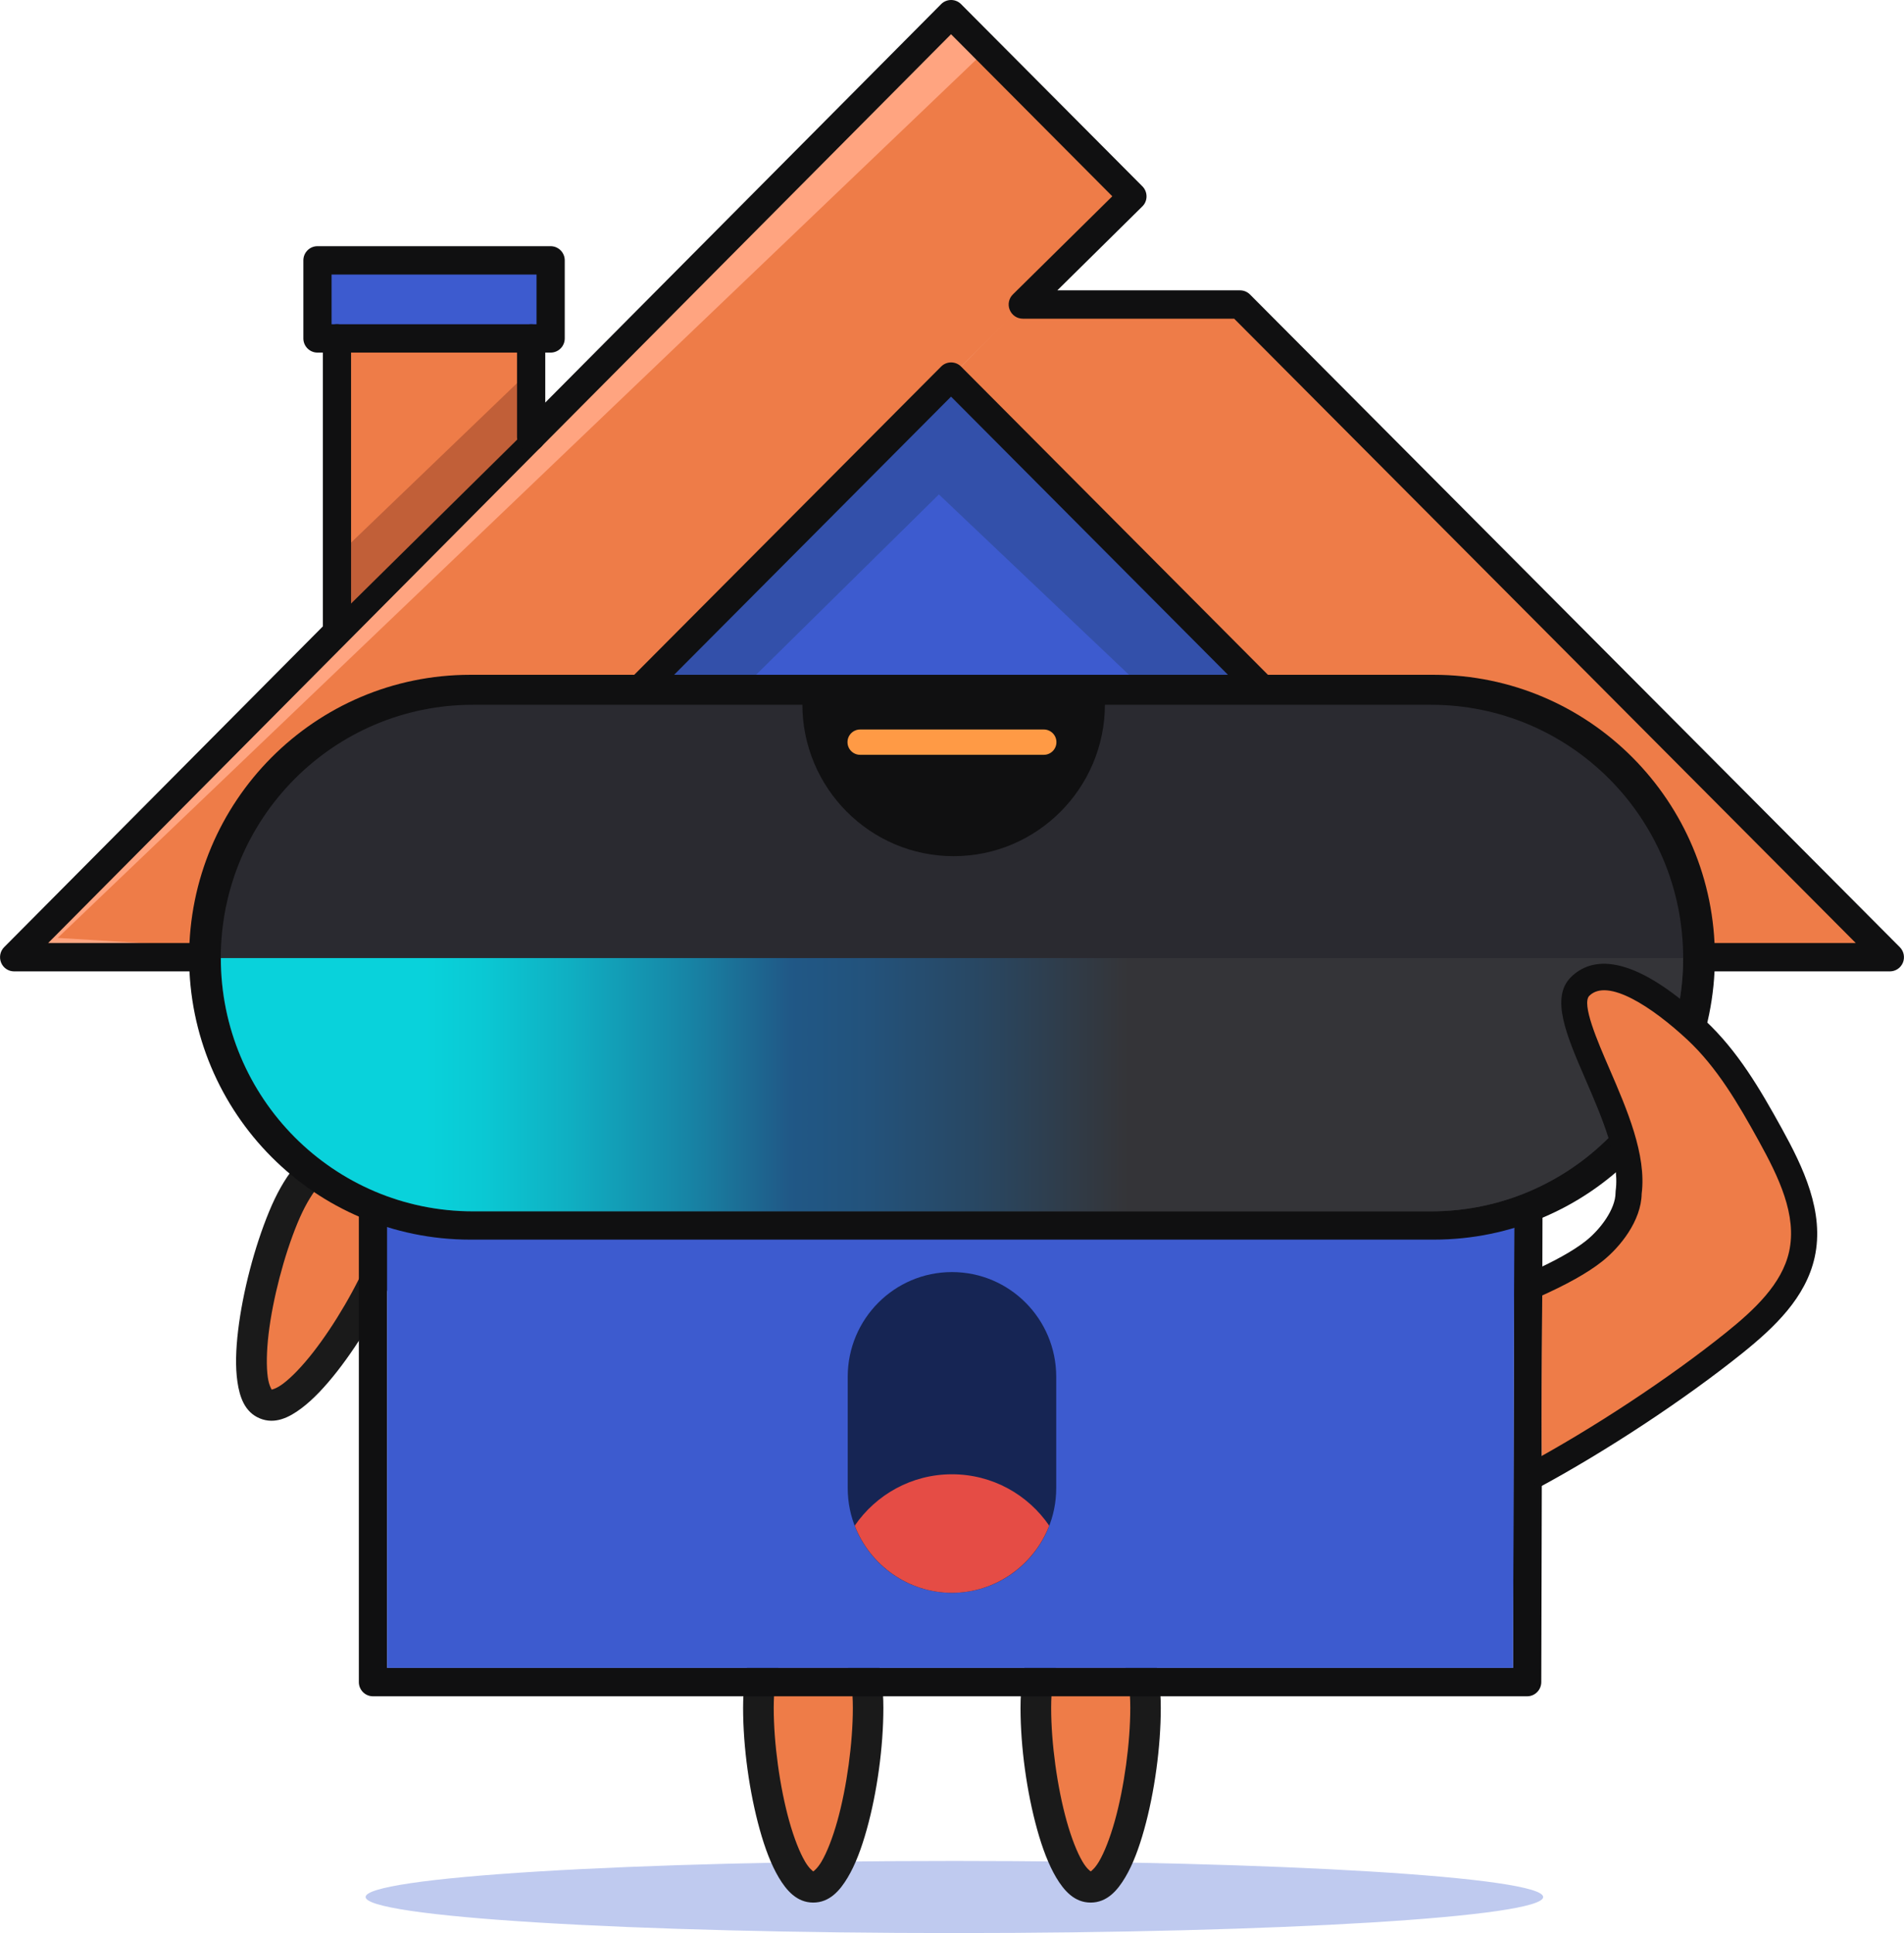 <svg width="131" height="133" viewBox="0 0 131 133" fill="none" xmlns="http://www.w3.org/2000/svg">
<g clip-path="url(#clip0_2994_4304)">
<path d="M106.174 130.515C106.174 131.888 88.038 132.996 65.664 132.996C54.92 132.996 44.616 132.736 37.019 132.27C29.422 131.805 25.154 131.173 25.154 130.515C25.154 129.858 29.422 129.226 37.019 128.76C44.616 128.294 54.92 128.034 65.664 128.034C88.038 128.034 106.174 129.146 106.174 130.515Z" fill="#BFCAEF"/>
<path d="M59.731 117.506C59.731 122.599 58.041 129.836 55.956 129.836C53.87 129.836 52.181 122.599 52.181 117.506C52.181 112.414 54.413 111.399 55.956 111.399C57.498 111.399 59.731 112.418 59.731 117.506Z" fill="#EE7C48"/>
<path d="M55.956 110.341C54.953 110.341 53.655 110.713 52.684 111.861C51.717 113.01 51.127 114.808 51.127 117.51C51.127 120.211 51.559 123.31 52.271 125.871C52.627 127.149 53.051 128.28 53.58 129.172C54.112 130.064 54.824 130.898 55.953 130.898C57.081 130.898 57.793 130.064 58.325 129.172C58.858 128.28 59.278 127.149 59.634 125.871C60.35 123.31 60.778 120.175 60.778 117.51C60.778 114.845 60.188 113.01 59.221 111.861C58.254 110.713 56.952 110.341 55.949 110.341H55.956ZM55.956 112.457C56.499 112.457 57.085 112.595 57.617 113.227C58.149 113.859 58.678 115.115 58.678 117.506C58.678 119.897 58.264 122.96 57.61 125.293C57.283 126.459 56.891 127.456 56.521 128.081C56.24 128.551 56.014 128.706 55.956 128.756C55.895 128.706 55.669 128.551 55.392 128.081C55.021 127.456 54.629 126.459 54.302 125.293C53.651 122.96 53.234 119.933 53.234 117.506C53.234 115.079 53.759 113.859 54.295 113.227C54.827 112.595 55.417 112.457 55.956 112.457Z" fill="#1A1A1A"/>
<path d="M78.82 117.506C78.82 122.599 77.13 129.836 75.044 129.836C72.959 129.836 71.269 122.599 71.269 117.506C71.269 112.414 73.502 111.399 75.044 111.399C76.587 111.399 78.82 112.418 78.82 117.506Z" fill="#EE7C48"/>
<path d="M75.044 110.341C74.041 110.341 72.743 110.713 71.772 111.861C70.805 113.01 70.215 114.808 70.215 117.51C70.215 120.211 70.647 123.31 71.359 125.871C71.715 127.149 72.139 128.28 72.667 129.172C73.2 130.064 73.912 130.898 75.04 130.898C76.169 130.898 76.881 130.064 77.413 129.172C77.945 128.28 78.366 127.149 78.722 125.871C79.438 123.31 79.865 120.175 79.865 117.51C79.865 114.845 79.276 113.01 78.309 111.861C77.341 110.713 76.04 110.341 75.037 110.341H75.044ZM75.044 112.457C75.587 112.457 76.173 112.595 76.705 113.227C77.237 113.859 77.766 115.115 77.766 117.506C77.766 119.897 77.352 122.96 76.698 125.293C76.371 126.459 75.979 127.456 75.609 128.081C75.328 128.551 75.102 128.706 75.044 128.756C74.983 128.706 74.756 128.551 74.48 128.081C74.109 127.456 73.717 126.459 73.39 125.293C72.739 122.96 72.322 119.933 72.322 117.506C72.322 115.079 72.847 113.859 73.383 113.227C73.915 112.595 74.505 112.457 75.044 112.457Z" fill="#1A1A1A"/>
<path d="M19.484 83.763C21.422 79.061 23.874 78.978 25.298 79.57C26.725 80.163 28.397 81.961 26.459 86.663C24.521 91.366 20.199 97.404 18.276 96.603C16.349 95.801 17.546 88.466 19.484 83.76V83.763Z" fill="#EE7C48"/>
<path d="M25.704 78.595C24.78 78.209 23.435 78.053 22.105 78.743C20.771 79.433 19.541 80.867 18.513 83.362C17.499 85.822 16.701 88.888 16.384 91.525C16.226 92.843 16.186 94.049 16.337 95.078C16.488 96.108 16.83 97.151 17.873 97.585C18.915 98.018 19.893 97.523 20.724 96.902C21.555 96.281 22.374 95.4 23.194 94.356C24.83 92.265 26.423 89.535 27.437 87.075C28.465 84.58 28.605 82.691 28.148 81.26C27.692 79.827 26.631 78.985 25.707 78.599L25.704 78.595ZM24.898 80.549C25.398 80.758 25.891 81.112 26.142 81.9C26.394 82.691 26.401 84.052 25.491 86.259C24.567 88.502 23.029 91.138 21.54 93.045C20.796 93.999 20.052 94.768 19.473 95.201C19.038 95.526 18.768 95.584 18.692 95.606C18.657 95.537 18.506 95.306 18.426 94.764C18.322 94.046 18.337 92.973 18.48 91.77C18.768 89.365 19.537 86.407 20.462 84.164C21.371 81.957 22.335 80.997 23.072 80.618C23.805 80.238 24.402 80.336 24.902 80.545L24.898 80.549Z" fill="#1A1A1A"/>
<path d="M65.433 25.91L60.497 30.872L55.557 35.831V35.961L45.68 45.885H45.547L25.794 65.857H25.661V115.729H105.073V65.857H105.203L65.433 25.91ZM104.102 114.754H26.635V66.262L65.433 27.289L104.232 66.262L104.102 114.754Z" fill="#3D5BCF"/>
<path d="M36.544 17.913H23.184V44.769H36.544V17.913Z" fill="#EE7C48"/>
<path d="M37.885 17.913H21.842V23.284H37.885V17.913Z" fill="#3D5BCF"/>
<path d="M105.889 65.167L66.12 25.22C65.743 24.84 65.128 24.84 64.747 25.22L24.978 65.167C24.794 65.352 24.69 65.597 24.69 65.857V115.729C24.69 116.268 25.125 116.705 25.661 116.705H105.073C105.609 116.705 106.04 116.268 106.044 115.729L106.173 65.861C106.173 65.601 106.073 65.352 105.889 65.167ZM104.103 114.754H26.635V66.262L65.433 27.289L104.232 66.262L104.103 114.754Z" fill="#101011"/>
<path d="M104.232 66.262L104.103 114.754H26.635V66.262L65.434 27.289L104.232 66.262Z" fill="#3D5BCF"/>
<path d="M77.91 13.511L75.443 15.989L65.437 25.913L60.497 30.872L55.557 35.831V35.964L45.68 45.885H45.551L25.797 65.857H0.971L2.919 63.903L3.441 63.38L3.833 62.986L3.962 62.856L25.797 40.923L30.734 35.964L35.67 30.872L40.611 25.913L45.68 20.951L60.497 6.067L62.446 3.98L63.485 3.066L65.437 0.975L77.91 13.511Z" fill="#EE7C48"/>
<path d="M130.026 65.857H105.203L65.437 25.913L70.374 20.951H85.316L125.089 60.898L127.038 62.856L127.167 62.986L127.43 63.25L127.559 63.38L127.947 63.77L128.077 63.903L130.026 65.857Z" fill="#EE7C48"/>
<path d="M25.664 72.416L64.599 34.017L105.073 72.416L105.202 65.857L65.437 25.913L25.664 65.857V72.416Z" fill="#3350AA"/>
<path d="M25.664 65.857H0.971L65.437 0.975L67.875 3.424L3.969 64.528L25.664 65.857Z" fill="#FFA480"/>
<path d="M130.026 66.832H105.203C104.944 66.832 104.7 66.731 104.516 66.547L65.434 27.289L26.348 66.547C26.164 66.731 25.92 66.832 25.661 66.832H0.971C0.579 66.832 0.223 66.594 0.076 66.229C-0.072 65.864 0.008 65.445 0.284 65.167L64.751 0.285C64.934 0.101 65.179 0 65.438 0C65.696 0 65.941 0.101 66.124 0.285L78.6 12.821C78.784 13.005 78.884 13.255 78.884 13.514C78.884 13.775 78.78 14.024 78.593 14.204L72.747 19.976H85.317C85.576 19.976 85.82 20.077 86.003 20.261L130.713 65.167C130.99 65.445 131.072 65.864 130.925 66.229C130.774 66.594 130.422 66.832 130.026 66.832ZM105.606 64.882H127.682L84.914 21.926H70.37C69.975 21.926 69.623 21.688 69.472 21.319C69.321 20.954 69.407 20.532 69.691 20.254L76.529 13.504L65.434 2.355L3.312 64.882H25.262L64.751 25.22C65.128 24.84 65.747 24.84 66.124 25.22L105.609 64.882H105.606Z" fill="#101011"/>
<path d="M37.885 24.259H21.842C21.307 24.259 20.872 23.822 20.872 23.284V17.913C20.872 17.375 21.307 16.938 21.842 16.938H37.885C38.421 16.938 38.856 17.375 38.856 17.913V23.284C38.856 23.822 38.421 24.259 37.885 24.259ZM22.813 22.309H36.914V18.889H22.813V22.309Z" fill="#101011"/>
<path d="M23.184 38.265L36.544 25.429V29.297L23.184 42.483V38.265Z" fill="#C15F38"/>
<path d="M23.184 44.379C22.648 44.379 22.213 43.942 22.213 43.404V23.28C22.213 22.742 22.648 22.305 23.184 22.305C23.719 22.305 24.154 22.742 24.154 23.28V43.404C24.154 43.942 23.719 44.379 23.184 44.379Z" fill="#101011"/>
<path d="M36.544 31.031C36.008 31.031 35.573 30.594 35.573 30.056V23.284C35.573 22.746 36.008 22.309 36.544 22.309C37.08 22.309 37.515 22.746 37.515 23.284V30.056C37.515 30.594 37.08 31.031 36.544 31.031Z" fill="#101011"/>
<path d="M72.671 94.725C72.671 90.745 69.46 87.519 65.498 87.519C61.537 87.519 58.325 90.745 58.325 94.725V102.381C58.325 106.36 61.537 109.586 65.498 109.586C69.46 109.586 72.671 106.36 72.671 102.381V94.725Z" fill="#162554"/>
<path d="M65.498 109.586C68.536 109.586 71.147 107.661 72.189 104.967C70.726 102.832 68.278 101.431 65.498 101.431C62.719 101.431 60.274 102.832 58.807 104.967C59.846 107.661 62.46 109.586 65.498 109.586Z" fill="#E54C45"/>
<path d="M98.644 46.427H32.355C21.672 46.427 13.012 55.126 13.012 65.857C13.012 76.588 21.672 85.287 32.355 85.287H98.644C109.328 85.287 117.988 76.588 117.988 65.857C117.988 55.126 109.328 46.427 98.644 46.427Z" fill="#101011"/>
<path d="M98.457 48.489H32.538C22.957 48.489 15.19 56.29 15.19 65.915C15.19 75.54 22.957 83.341 32.538 83.341H98.457C108.039 83.341 115.805 75.54 115.805 65.915C115.805 56.29 108.039 48.489 98.457 48.489Z" fill="#2A2A30"/>
<path opacity="0.84" d="M32.538 83.341H98.457C108.039 83.341 115.805 75.54 115.805 65.915H15.194C15.194 75.54 22.96 83.341 32.542 83.341H32.538Z" fill="url(#paint0_linear_2994_4304)"/>
<path d="M55.204 47.579H76.022V48.449C76.022 54.221 71.358 58.905 65.613 58.905C59.867 58.905 55.204 54.221 55.204 48.449V47.579Z" fill="#101011"/>
<path d="M71.819 50.19H59.177C58.699 50.19 58.31 50.58 58.31 51.06C58.31 51.541 58.699 51.931 59.177 51.931H71.819C72.297 51.931 72.685 51.541 72.685 51.06C72.685 50.58 72.297 50.19 71.819 50.19Z" fill="#FF9A45"/>
<path d="M111.955 81.524C112.627 76.627 106.634 69.281 108.629 67.323C110.625 65.366 114.468 68.335 116.622 70.343C118.776 72.351 120.282 74.948 121.706 77.53C123.112 80.076 124.51 82.936 123.881 85.779C123.317 88.321 121.256 90.221 119.232 91.85C115.184 95.104 110.661 98.022 106.091 100.481C106.008 98.195 106.127 87.577 106.127 87.577C107.831 86.826 108.568 86.346 109.575 85.544C110.693 84.659 111.959 83.041 111.959 81.524H111.955Z" fill="#EE7C48"/>
<path d="M105.771 102.395L104.922 100.803C109.553 98.311 114.853 94.818 118.758 91.68C120.717 90.105 122.601 88.339 123.094 86.118C123.655 83.594 122.371 80.972 121.012 78.505C119.585 75.919 118.136 73.441 116.104 71.542C113.663 69.266 110.61 67.273 109.352 68.508C108.795 69.057 109.913 71.643 110.733 73.535C111.933 76.309 113.293 79.451 112.951 82.127C112.919 83.998 111.47 85.808 110.226 86.79C109.24 87.574 107.756 88.401 105.821 89.257L105.099 87.602C106.896 86.811 108.245 86.06 109.111 85.374C110.125 84.569 111.153 83.175 111.153 82.062L111.16 81.939C111.462 79.751 110.197 76.833 109.082 74.254C107.777 71.238 106.652 68.631 108.097 67.215C109.435 65.904 112.12 65.362 117.327 70.22C119.556 72.3 121.087 74.911 122.587 77.631C124.047 80.282 125.549 83.37 124.852 86.512C124.237 89.278 122.101 91.311 119.887 93.092C115.903 96.292 110.499 99.856 105.778 102.395H105.771Z" fill="#101011"/>
</g>
<defs>
<linearGradient id="paint0_linear_2994_4304" x1="15.194" y1="74.626" x2="115.805" y2="74.626" gradientUnits="userSpaceOnUse">
<stop offset="0.14" stop-color="#02F2FB"/>
<stop offset="0.18" stop-color="#04E6F2"/>
<stop offset="0.24" stop-color="#0AC7DD"/>
<stop offset="0.32" stop-color="#1395BB"/>
<stop offset="0.39" stop-color="#1E6096"/>
<stop offset="0.44" stop-color="#215A8A"/>
<stop offset="0.52" stop-color="#284C6B"/>
<stop offset="0.62" stop-color="#363639"/>
</linearGradient>
<clipPath id="clip0_2994_4304">
<rect width="131" height="133" fill="white"/>
</clipPath>
</defs>
</svg>
